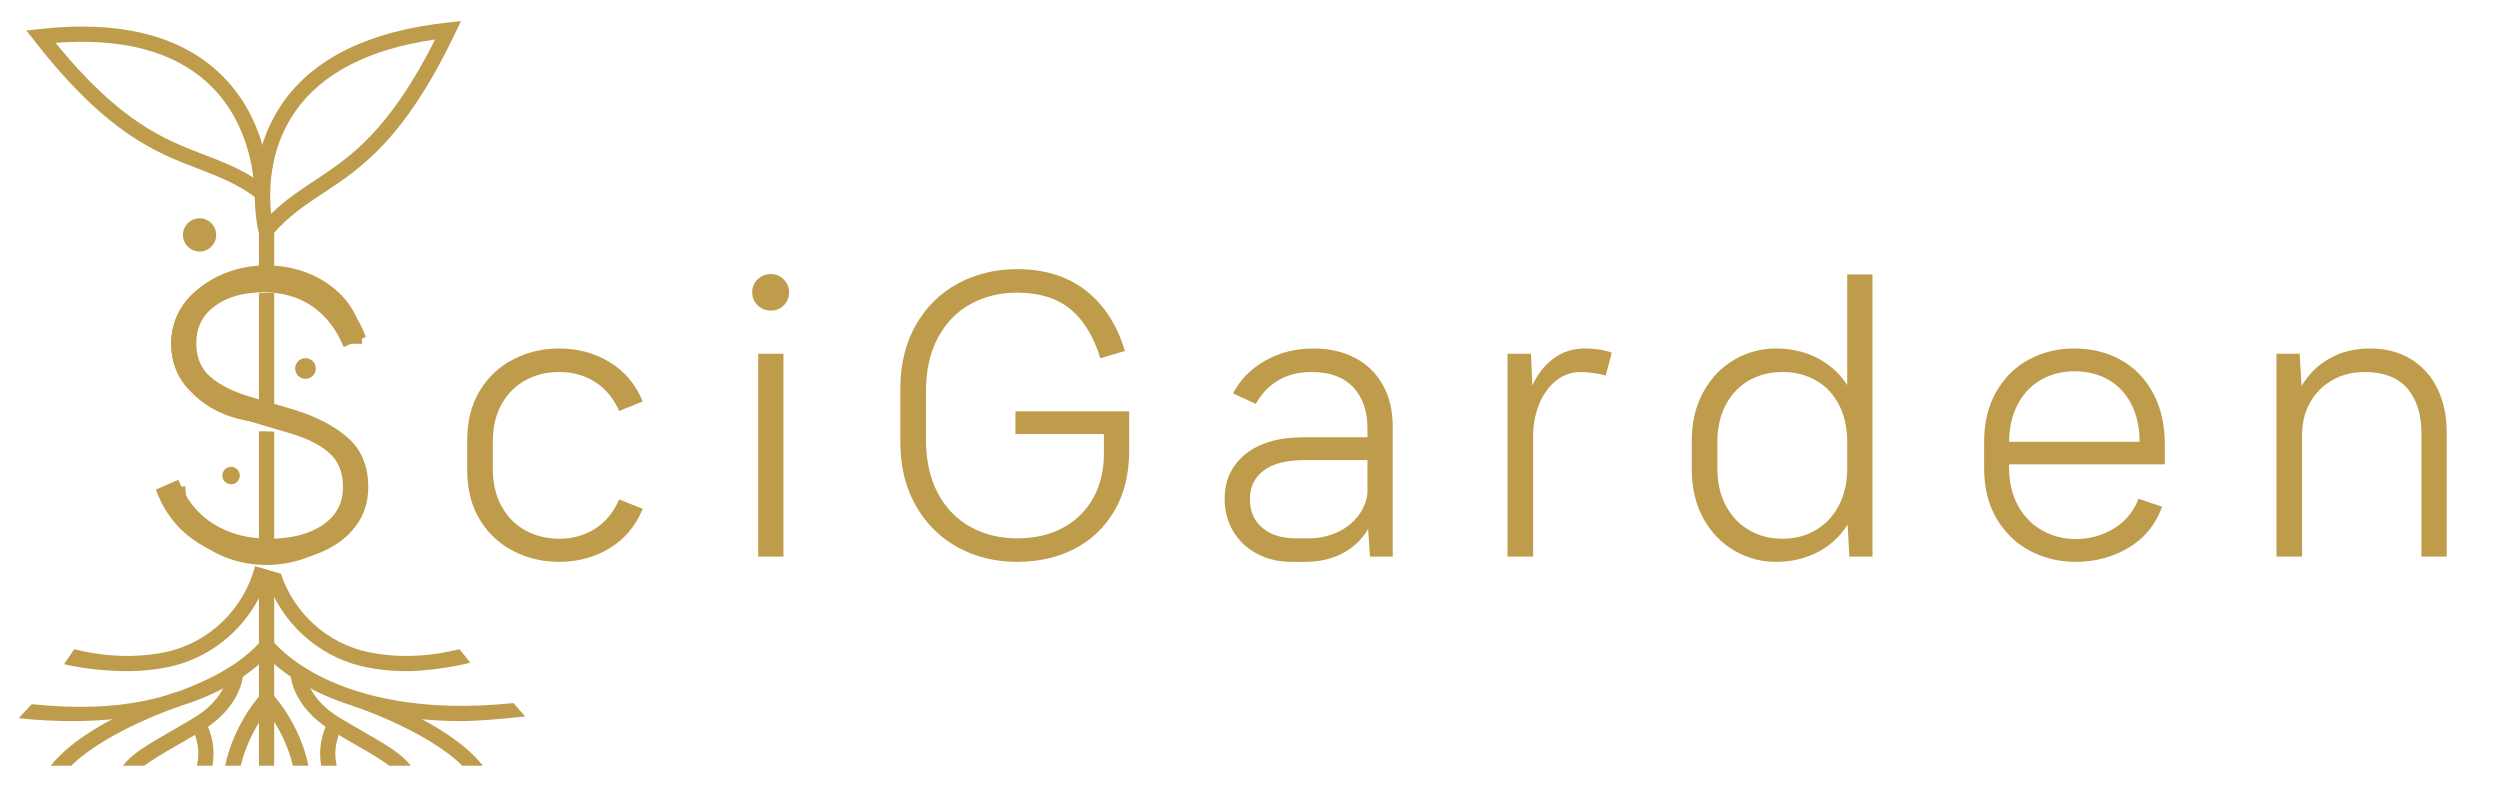 <?xml version="1.0" encoding="UTF-8" standalone="no"?>
<!-- Created with Inkscape (http://www.inkscape.org/) -->

<svg
   version="1.1"
   id="svg1"
   width="2850.48"
   height="908.48"
   viewBox="0 0 2850.48 908.48"
   sodipodi:docname="Eps File.eps"
   xmlns:inkscape="http://www.inkscape.org/namespaces/inkscape"
   xmlns:sodipodi="http://sodipodi.sourceforge.net/DTD/sodipodi-0.dtd"
   xmlns="http://www.w3.org/2000/svg"
   xmlns:svg="http://www.w3.org/2000/svg">
  <defs
     id="defs1" />
  <sodipodi:namedview
     id="namedview1"
     pagecolor="#ffffff"
     bordercolor="#000000"
     borderopacity="0.25"
     inkscape:showpageshadow="2"
     inkscape:pageopacity="0.0"
     inkscape:pagecheckerboard="0"
     inkscape:deskcolor="#d1d1d1">
    <inkscape:page
       x="0"
       y="0"
       inkscape:label="1"
       id="page1"
       width="2850.48"
       height="908.48"
       margin="0"
       bleed="0" />
  </sodipodi:namedview>
  <g
     id="g1"
     inkscape:groupmode="layer"
     inkscape:label="1">
    <g
       id="group-R5"
       transform="translate(4.634,4.634)">
      <path
         id="path3"
         d="m 297.852,644.535 c 1.637,0.52 3.273,1.04 4.911,1.493 -0.909,3.52 -1.971,6.973 -3.152,10.4 -2.487,7.187 -5.517,14.16 -9.004,20.853 -20.705,39.627 -58.296,69.453 -104.041,78.787 -14.885,3.04 -30.255,4.547 -45.957,4.547 -20.979,0 -50.081,-2.547 -72.181,-7.973 l 11.551,-17 c 36.167,8.853 70.847,10 103.101,3.427 50.779,-10.373 90.219,-49.293 103.072,-98.08 1.485,0.427 2.971,0.853 4.456,1.307 1.728,0.52 3.487,1.067 5.275,1.64 0.637,0.187 1.304,0.4 1.971,0.6"
         style="fill:#be9c4c;fill-opacity:1;fill-rule:nonzero;stroke:none;stroke-width:0.133" />
      <path
         id="path4"
         d="m 307.98,259.268 v 55.387 c -2.873,-0.227 -5.784,-0.333 -8.729,-0.333 -2.711,0 -5.384,0.093 -8.04,0.293 -0.2,0 -0.4,0.013 -0.6,0.04 v -55.387 h 17.369"
         style="fill:#be9c4c;fill-opacity:1;fill-rule:nonzero;stroke:none;stroke-width:0.133" />
      <path
         id="path5"
         d="m 299.25,329.308 c 2.945,0 5.856,0.107 8.729,0.333 v 147.6 c -2.873,-0.227 -5.784,-0.333 -8.729,-0.333 -2.711,0 -5.384,-0.067 -8.04,-0.24 -0.2,-0.013 -0.4,-0.027 -0.6,-0.027 v -147 c 0.2,-0.027 0.4,-0.04 0.6,-0.04 2.656,-0.2 5.329,-0.293 8.04,-0.293"
         style="fill:#be9c4c;fill-opacity:1;fill-rule:nonzero;stroke:none;stroke-width:0.133" />
      <path
         id="path6"
         d="m 299.25,487.188 c 2.945,0 5.856,0.107 8.729,0.32 v 119.053 c 0,2.08 -0.036,4.213 -0.127,6.307 -0.127,3.347 -0.383,6.68 -0.745,9.987 -0.128,1.2 -0.273,2.4 -0.437,3.587 -0.109,0.853 -0.217,1.707 -0.364,2.547 -0.053,0.453 -0.108,0.907 -0.217,1.4 -2.747,-0.733 -5.512,-1.547 -8.24,-2.427 -1.637,-0.52 -3.237,-1.04 -4.856,-1.52 -0.181,-0.053 -0.328,-0.12 -0.473,-0.147 -1.092,-0.333 -2.164,-0.64 -3.219,-0.973 0.055,-0.453 0.127,-0.947 0.181,-1.427 0.055,-0.387 0.091,-0.773 0.128,-1.173 0.619,-4.947 0.927,-9.987 1,-15.08 V 487.135 c 3.747,0.027 7.367,0.053 8.64,0.053"
         style="fill:#be9c4c;fill-opacity:1;fill-rule:nonzero;stroke:none;stroke-width:0.133" />
      <path
         id="path7"
         d="m 302.762,646.028 c 1.728,0.52 3.487,1 5.215,1.427 v 221 h -17.371 v -226.16 c 1.728,0.52 3.487,1.067 5.275,1.64 0.637,0.187 1.304,0.4 1.971,0.6 1.637,0.52 3.273,1.04 4.911,1.493"
         style="fill:#be9c4c;fill-opacity:1;fill-rule:nonzero;stroke:none;stroke-width:0.133" />
      <path
         id="path8"
         d="m 307.977,626.441 v 4.427 c -0.636,-0.147 -1.243,-0.307 -1.88,-0.48 -2.757,-0.733 -5.517,-1.547 -8.245,-2.427 -1.637,-0.52 -3.244,-1.04 -4.851,-1.52 h 14.976"
         style="fill:#be9c4c;fill-opacity:1;fill-rule:nonzero;stroke:none;stroke-width:0.133" />
      <path
         id="path9"
         d="m 77.382,817.561 c -18.844,0 -39.093,-1 -60.821,-3.28 l 15.025,-16.027 c 106.049,11.093 161.896,-10.093 201.16,-28.8 42.337,-20.16 60.031,-43.213 60.205,-43.44 l 13.916,10.373 c -0.783,1.053 -19.717,26.093 -65.379,48.133 -33.289,16.067 -86.777,33.04 -164.107,33.04"
         style="fill:#be9c4c;fill-opacity:1;fill-rule:nonzero;stroke:none;stroke-width:0.133" />
      <path
         id="path10"
         d="m 76.582,868.441 c 41.94,-40.827 123.424,-67.72 124.333,-68.013 l -5.1,-15.68 c -4.235,1.387 -102.107,32.747 -142.659,83.693 h 23.425"
         style="fill:#be9c4c;fill-opacity:1;fill-rule:nonzero;stroke:none;stroke-width:0.133" />
      <path
         id="path11"
         d="m 160.037,868.441 c 9.231,-7.2 22.173,-14.64 37.817,-23.64 8.241,-4.733 17.583,-10.107 27.5,-16.107 44.68,-26.973 46.989,-61.867 47.067,-63.333 l -17.329,-0.987 c -0.081,1.107 -2.377,27.52 -38.711,49.467 -9.759,5.893 -19.015,11.213 -27.18,15.907 -24.867,14.307 -43.476,25.04 -53.676,38.693 h 24.512"
         style="fill:#be9c4c;fill-opacity:1;fill-rule:nonzero;stroke:none;stroke-width:0.133" />
      <path
         id="path12"
         d="m 219.921,868.441 h 17.693 c 4.927,-28.08 -7.077,-48.6 -7.671,-49.587 l -14.909,8.88 c 0.459,0.787 10.107,17.707 4.887,40.707"
         style="fill:#be9c4c;fill-opacity:1;fill-rule:nonzero;stroke:none;stroke-width:0.133" />
      <path
         id="path13"
         d="m 269.881,868.441 c 9.908,-41.893 36.039,-70 36.323,-70.307 l -6.304,-5.96 -6.295,-5.987 c -1.333,1.413 -31.299,33.467 -41.508,82.253 h 17.784"
         style="fill:#be9c4c;fill-opacity:1;fill-rule:nonzero;stroke:none;stroke-width:0.133" />
      <path
         id="path14"
         d="m 531.708,751.015 c -22.133,5.413 -52.147,9.6 -73.12,9.6 -15.733,0 -31.08,-1.507 -45.96,-4.547 -46.2,-9.427 -84.093,-39.773 -104.651,-80 -3.244,-6.333 -6.032,-12.88 -8.367,-19.64 -1.425,-4.093 -2.668,-8.253 -3.729,-12.493 0.637,0.187 1.304,0.4 1.971,0.6 1.637,0.52 3.273,1.04 4.911,1.493 1.728,0.52 3.487,1 5.215,1.427 2.516,0.667 5.003,1.267 7.517,1.813 14.92,44.867 52.72,80.04 100.613,89.8 32.253,6.573 66.933,5.427 103.107,-3.427 l 12.493,15.373"
         style="fill:#be9c4c;fill-opacity:1;fill-rule:nonzero;stroke:none;stroke-width:0.133" />
      <path
         id="path15"
         d="m 521.801,817.561 c -77.333,0 -130.813,-16.973 -164.107,-33.04 -45.657,-22.04 -64.591,-47.08 -65.375,-48.133 l 13.917,-10.373 c 0.173,0.227 17.871,23.28 60.204,43.44 39.267,18.707 108.333,38.653 214.373,27.56 l 13.36,15.267 c -21.72,2.28 -53.533,5.28 -72.373,5.28"
         style="fill:#be9c4c;fill-opacity:1;fill-rule:nonzero;stroke:none;stroke-width:0.133" />
      <path
         id="path16"
         d="m 546.028,868.441 c -40.547,-50.947 -138.147,-83.147 -142.387,-84.52 l -5.373,16.507 c 0.907,0.293 82.4,27.187 124.333,68.013 h 23.427"
         style="fill:#be9c4c;fill-opacity:1;fill-rule:nonzero;stroke:none;stroke-width:0.133" />
      <path
         id="path17"
         d="m 373.828,828.695 c 9.92,6 19.267,11.373 27.507,16.107 15.64,9 28.587,16.44 37.813,23.64 h 24.52 c -10.2,-13.653 -28.813,-24.387 -53.68,-38.693 -8.16,-4.693 -17.427,-10.013 -27.173,-15.907 -36.347,-21.947 -38.64,-48.36 -38.72,-49.467 l -17.333,0.987 c 0.08,1.467 2.387,36.36 47.067,63.333"
         style="fill:#be9c4c;fill-opacity:1;fill-rule:nonzero;stroke:none;stroke-width:0.133" />
      <path
         id="path18"
         d="m 379.268,868.441 c -5.227,-23 4.427,-39.92 4.88,-40.707 l -7.467,-4.427 -7.44,-4.453 c -0.587,0.987 -12.6,21.507 -7.667,49.587 h 17.693"
         style="fill:#be9c4c;fill-opacity:1;fill-rule:nonzero;stroke:none;stroke-width:0.133" />
      <path
         id="path19"
         d="m 347.094,868.441 c -10.213,-48.787 -40.179,-80.84 -41.512,-82.253 l -12.591,11.96 c 0.285,0.293 26.396,28.227 36.316,70.293 h 17.787"
         style="fill:#be9c4c;fill-opacity:1;fill-rule:nonzero;stroke:none;stroke-width:0.133" />
      <path
         id="path20"
         d="m 491.521,40.375 c -75.493,10.8 -129.173,38.467 -159.693,82.347 -29.936,43.027 -29.975,91.507 -27.367,116.467 15.887,-15.64 32.273,-26.467 49.42,-37.787 39.867,-26.32 84.84,-56.013 137.64,-161.027 z m -197.079,236.307 -4.143,-16.4 c -0.819,-3.24 -19.527,-80.187 27.275,-147.48 35.6,-51.187 98.813,-82.027 187.88,-91.667 l 15.493,-1.68 -6.72,14.053 C 456.281,154.601 406.961,187.161 363.441,215.881 c -20.56,13.587 -39.987,26.4 -58.093,47.88 l -10.905,12.92"
         style="fill:#be9c4c;fill-opacity:1;fill-rule:nonzero;stroke:none;stroke-width:0.133" />
      <path
         id="path21"
         d="M 58.652,44.201 C 132.92,135.321 183.244,154.575 227.861,171.655 c 19.175,7.347 37.509,14.36 56.383,26.187 -2.899,-25.013 -13.5,-72.48 -52.017,-107.92 -39.283,-36.133 -97.624,-51.48 -173.575,-45.72 z m 243.52,188.107 -13.444,-10.267 c -22.325,-17.04 -44.06,-25.36 -67.072,-34.173 -48.696,-18.64 -103.888,-39.76 -186.649,-145.453 l -9.605,-12.267 15.485,-1.72 c 89.04,-9.84 157.432,6.6 203.263,48.88 60.245,55.573 58.62,134.747 58.521,138.093 l -0.499,16.907"
         style="fill:#be9c4c;fill-opacity:1;fill-rule:nonzero;stroke:none;stroke-width:0.133" />
      <path
         id="path22"
         d="m 241.856,263.201 c 0,10.453 -8.5,18.947 -18.931,18.947 -10.451,0 -18.952,-8.493 -18.952,-18.947 0,-10.453 8.501,-18.947 18.952,-18.947 10.431,0 18.931,8.493 18.931,18.947"
         style="fill:#be9c4c;fill-opacity:1;fill-rule:nonzero;stroke:none;stroke-width:0.133" />
      <path
         id="path23"
         d="m 268.82,537.588 c 0,5.493 -4.471,9.96 -9.956,9.96 -5.496,0 -9.967,-4.467 -9.967,-9.96 0,-5.507 4.471,-9.973 9.967,-9.973 5.485,0 9.956,4.467 9.956,9.973"
         style="fill:#be9c4c;fill-opacity:1;fill-rule:nonzero;stroke:none;stroke-width:0.133" />
      <path
         id="path24"
         d="m 355.468,415.508 c 0,6.52 -5.293,11.813 -11.8,11.813 -6.52,0 -11.813,-5.293 -11.813,-11.813 0,-6.507 5.293,-11.8 11.813,-11.8 6.507,0 11.8,5.293 11.8,11.8"
         style="fill:#be9c4c;fill-opacity:1;fill-rule:nonzero;stroke:none;stroke-width:0.133" />
      <path
         id="path25"
         d="m 408.148,550.028 c 0,1.72 -0.053,3.44 -0.187,5.133 -0.053,0.8 -0.12,1.6 -0.2,2.4 -4.653,45.813 -51.547,81.933 -108.511,81.933 -53.839,0 -98.655,-32.267 -107.349,-74.48 -0.327,-1.56 -0.6,-3.147 -0.817,-4.733 -0.492,-3.36 -0.728,-6.787 -0.728,-10.253 h 16.369 c 0,37.733 36.377,68.88 82.885,72.693 0.817,0.08 1.655,0.133 2.491,0.187 2.365,0.147 4.748,0.213 7.149,0.213 2.637,0 5.273,-0.08 7.857,-0.267 0.819,-0.04 1.636,-0.107 2.455,-0.187 43.092,-3.773 77.332,-31.04 81.719,-65.187 0.107,-0.76 0.187,-1.547 0.253,-2.32 0.173,-1.693 0.24,-3.413 0.24,-5.133 0,-37.827 -36.547,-69.04 -83.195,-72.733 -0.2,-0.04 -0.4,-0.04 -0.6,-0.053 -2.873,-0.227 -5.784,-0.333 -8.729,-0.333 -2.711,0 -5.384,-0.067 -8.04,-0.24 -0.2,-0.013 -0.4,-0.027 -0.6,-0.027 -53.019,-3.453 -95.471,-38.24 -99.873,-81.747 -0.072,-0.773 -0.145,-1.547 -0.2,-2.32 -0.127,-1.72 -0.181,-3.427 -0.181,-5.16 0,-46.933 44.235,-85.547 100.255,-89.187 0.2,0 0.4,-0.013 0.6,-0.04 2.656,-0.16 5.329,-0.24 8.04,-0.24 2.945,0 5.856,0.093 8.729,0.28 0.2,0.013 0.4,0.04 0.6,0.053 55.688,3.893 99.568,42.4 99.568,89.133 h -16.373 c 0,-37.8 -36.547,-69.013 -83.195,-72.707 -0.2,-0.04 -0.4,-0.04 -0.6,-0.053 -2.873,-0.227 -5.784,-0.333 -8.729,-0.333 -2.711,0 -5.384,0.093 -8.04,0.293 -0.2,0 -0.4,0.013 -0.6,0.04 -46.981,3.427 -83.885,34.773 -83.885,72.76 0,1.733 0.072,3.44 0.236,5.16 0.073,0.76 0.145,1.547 0.255,2.307 4.439,34.587 39.505,62.107 83.395,65.333 0.2,0.013 0.4,0.027 0.6,0.027 2.656,0.213 5.329,0.293 8.04,0.293 2.945,0 5.856,0.093 8.729,0.28 0.2,0.013 0.4,0.04 0.6,0.053 55.688,3.907 99.568,42.4 99.568,89.16"
         style="fill:#be9c4c;fill-opacity:1;fill-rule:nonzero;stroke:none;stroke-width:0.133" />
      <path
         id="path26"
         d="m 198.76,542.384 c 8.266,21.873 21.407,38.519 39.414,50.01 18.01,11.455 39.421,17.219 64.229,17.219 25.077,0 45.353,-5.227 60.828,-15.608 15.469,-10.417 23.208,-24.844 23.208,-43.244 0,-17.076 -5.47,-30.285 -16.406,-39.593 -10.94,-9.343 -26.279,-16.825 -46.019,-22.41 l -48.822,-14.427 c -25.08,-7.196 -45.421,-17.72 -61.029,-31.61 -15.608,-13.854 -23.408,-32.54 -23.408,-56.024 0,-16.825 4.6,-31.61 13.807,-44.425 9.2,-12.816 21.808,-22.66 37.813,-29.605 16.009,-6.945 33.88,-10.417 53.626,-10.417 28.542,0 52.953,7.088 73.232,21.228 20.269,14.14 34.678,32.791 43.215,56.024 l -25.209,11.599 c -8.004,-19.724 -19.746,-35.082 -35.215,-46.036 -15.476,-10.918 -34.155,-16.396 -56.024,-16.396 -22.95,0 -41.486,5.191 -55.623,15.608 -14.147,10.417 -21.21,24.558 -21.21,42.421 0,16.539 5.534,29.498 16.607,38.805 11.065,9.343 26.212,16.825 45.417,22.41 l 48.825,14.427 c 25.61,7.732 46.219,18.4 61.827,32.004 15.604,13.603 23.408,32.397 23.408,56.418 0,17.362 -4.94,32.433 -14.806,45.213 -9.873,12.815 -23.348,22.696 -40.42,29.641 -17.076,6.909 -36.281,10.382 -57.624,10.382 -31.212,0 -58.225,-7.195 -81.036,-21.586 -22.811,-14.427 -38.884,-34.688 -48.22,-60.821 l 25.614,-11.205"
         style="fill:#be9c4c;fill-opacity:1;fill-rule:nonzero;stroke:none;stroke-width:0.358" />
      <path
         id="path27"
         d="m 632.948,635.996 c -18.679,0 -36.017,-4.045 -52.025,-12.207 -16.006,-8.126 -28.81,-20.083 -38.419,-35.798 -9.601,-15.751 -14.402,-34.545 -14.402,-56.418 v -34.438 c 0,-21.873 4.801,-40.667 14.402,-56.418 9.608,-15.715 22.413,-27.672 38.419,-35.798 16.009,-8.162 33.346,-12.207 52.025,-12.207 21.339,0 40.549,5.191 57.624,15.608 17.069,10.381 29.612,25.345 37.617,44.819 l -26.812,10.811 c -6.404,-14.427 -15.544,-25.417 -27.411,-33.042 -11.874,-7.589 -25.549,-11.384 -41.017,-11.384 -14.147,0 -26.952,3.114 -38.418,9.379 -11.474,6.3 -20.548,15.357 -27.21,27.242 -6.673,11.849 -10.006,26.061 -10.006,42.6 v 31.216 c 0,16.539 3.333,30.822 10.006,42.815 6.662,11.992 15.737,21.157 27.21,27.421 11.466,6.265 24.271,9.415 38.418,9.415 15.468,0 29.143,-3.83 41.017,-11.419 11.867,-7.589 21.006,-18.758 27.411,-33.4 l 26.812,10.775 c -8.004,19.474 -20.548,34.438 -37.617,44.819 -17.076,10.417 -36.285,15.608 -57.624,15.608"
         style="fill:#be9c4c;fill-opacity:1;fill-rule:nonzero;stroke:none;stroke-width:0.358" />
      <path
         id="path28"
         d="M 859.843,630.018 V 398.691 h 28.814 v 231.327 z m 14.405,-280.55 c -5.871,0 -10.872,-2.005 -15.007,-5.978 -4.138,-4.009 -6.2,-8.95 -6.2,-14.82 0,-5.871 2.062,-10.811 6.2,-14.785 4.135,-4.009 9.136,-6.014 15.007,-6.014 5.867,0 10.804,2.076 14.81,6.193 3.998,4.153 6,9.021 6,14.606 0,5.871 -2.001,10.811 -6,14.82 -4.006,3.974 -8.943,5.978 -14.81,5.978"
         style="fill:#be9c4c;fill-opacity:1;fill-rule:nonzero;stroke:none;stroke-width:0.358" />
      <path
         id="path29"
         d="m 1155.171,635.996 c -24.812,0 -47.289,-5.441 -67.43,-16.395 -20.147,-10.954 -36.152,-26.741 -48.02,-47.433 -11.874,-20.655 -17.81,-44.998 -17.81,-73.028 v -60.033 c 0,-27.994 5.867,-52.337 17.609,-73.028 11.735,-20.655 27.743,-36.478 48.019,-47.397 20.273,-10.954 42.818,-16.431 67.63,-16.431 31.212,0 57.227,8.09 78.033,24.235 20.809,16.145 35.748,39.127 44.823,69.019 l -28.012,8.413 c -7.743,-25.095 -19.209,-43.817 -34.416,-56.239 -15.207,-12.386 -35.354,-18.615 -60.427,-18.615 -19.746,0 -37.484,4.367 -53.225,13.031 -15.744,8.663 -28.148,21.479 -37.216,38.411 -9.071,16.932 -13.603,37.552 -13.603,61.823 v 53.626 c 0,24.271 4.532,44.891 13.603,61.823 9.068,16.933 21.472,29.748 37.216,38.411 15.74,8.663 33.478,12.995 53.225,12.995 20.272,0 37.881,-4.117 52.823,-12.386 14.939,-8.27 26.344,-19.689 34.212,-34.223 7.869,-14.534 11.806,-31.001 11.806,-49.437 v -22.803 h -100.843 v -25.989 h 129.657 v 45.213 c 0,26.419 -5.602,49.151 -16.807,68.231 -11.205,19.08 -26.412,33.543 -45.621,43.423 -19.209,9.845 -40.953,14.785 -65.228,14.785"
         style="fill:#be9c4c;fill-opacity:1;fill-rule:nonzero;stroke:none;stroke-width:0.358" />
      <path
         id="path30"
         d="m 1557.359,630.018 -2.828,-43.638 v -102.454 c 0,-19.975 -5.477,-35.727 -16.396,-47.218 -10.954,-11.456 -26.67,-17.183 -47.218,-17.183 -14.677,0 -27.421,3.186 -38.233,9.594 -10.775,6.408 -19.259,15.357 -25.381,26.813 l -26.029,-11.992 c 8.005,-15.501 20.158,-27.887 36.41,-37.23 16.288,-9.343 34.688,-13.997 55.236,-13.997 17.863,0 33.614,3.544 47.218,10.596 13.603,7.052 24.199,17.326 31.824,30.822 7.589,13.46 11.384,29.39 11.384,47.826 v 148.061 z m -89.245,5.978 c -14.677,0 -27.815,-3.043 -39.414,-9.2 -11.617,-6.122 -20.691,-14.677 -27.224,-25.596 -6.54,-10.954 -9.805,-23.233 -9.805,-36.836 0,-21.336 7.936,-38.411 23.813,-51.227 15.866,-12.78 37.953,-19.188 66.234,-19.188 h 83.231 v 25.989 h -81.226 c -21.371,0 -37.23,4.009 -47.647,12.028 -10.382,7.983 -15.608,18.794 -15.608,32.397 0,13.89 4.761,24.808 14.212,32.827 9.486,8.019 22.231,11.992 38.233,11.992 h 14.82 c 11.706,0 22.732,-2.398 33.006,-7.196 10.238,-4.797 18.544,-11.67 24.808,-20.62 6.265,-8.914 9.415,-19.116 9.415,-30.607 l 10.381,11.599 c -0.537,14.176 -4.26,26.813 -11.205,38.017 -6.945,11.205 -16.467,19.94 -28.603,26.24 -12.136,6.265 -26.097,9.379 -41.812,9.379 h -15.608"
         style="fill:#be9c4c;fill-opacity:1;fill-rule:nonzero;stroke:none;stroke-width:0.358" />
      <path
         id="path31"
         d="m 1731.803,479.129 c 1.074,-15.715 4.547,-30.213 10.417,-43.423 5.871,-13.21 13.925,-23.663 24.2,-31.395 10.274,-7.732 22.231,-11.598 35.834,-11.598 5.871,0 11.384,0.394 16.61,1.181 5.191,0.823 9.916,2.005 14.212,3.616 l -6.802,25.989 c -10.704,-2.649 -20.154,-3.974 -28.424,-3.974 -10.668,0 -20.154,3.329 -28.423,9.988 -8.27,6.694 -14.677,15.608 -19.188,26.813 -4.546,11.205 -6.802,23.34 -6.802,36.407 z m -17.577,150.889 V 398.691 h 26.777 l 2.434,56.024 v 175.303 h -29.211"
         style="fill:#be9c4c;fill-opacity:1;fill-rule:nonzero;stroke:none;stroke-width:0.358" />
      <path
         id="path32"
         d="m 2130.379,630.018 h -26.419 l -2.399,-45.642 v -276.111 h 28.818 z m -102.418,-20.405 c 13.854,0 26.312,-3.222 37.409,-9.63 11.062,-6.408 19.868,-15.644 26.419,-27.815 6.515,-12.136 9.773,-26.455 9.773,-42.993 v -29.641 c 0,-16.539 -3.186,-30.858 -9.594,-42.993 -6.408,-12.136 -15.214,-21.336 -26.419,-27.636 -11.205,-6.265 -23.734,-9.379 -37.588,-9.379 -14.176,0 -26.849,3.114 -38.018,9.379 -11.205,6.3 -20.083,15.501 -26.634,27.636 -6.551,12.136 -9.809,26.455 -9.809,42.993 v 29.641 c 0,16.539 3.257,30.858 9.809,42.993 6.551,12.171 15.429,21.407 26.634,27.815 11.169,6.408 23.841,9.63 38.018,9.63 z m -7.625,26.383 c -16.789,0 -32.54,-4.188 -47.218,-12.601 -14.677,-8.412 -26.491,-20.584 -35.404,-36.621 -8.95,-16.002 -13.424,-34.796 -13.424,-56.418 v -32.004 c 0,-21.622 4.475,-40.416 13.424,-56.418 8.914,-16.002 20.727,-28.209 35.404,-36.621 14.677,-8.413 30.428,-12.601 47.218,-12.601 18.4,0 35.082,4.117 50.01,12.386 14.963,8.269 26.741,20.405 35.44,36.407 8.663,16.037 12.995,34.974 12.995,56.847 v 32.004 c 0,21.873 -4.332,40.81 -12.995,56.812 -8.699,16.037 -20.477,28.173 -35.44,36.442 -14.928,8.269 -31.61,12.386 -50.01,12.386"
         style="fill:#be9c4c;fill-opacity:1;fill-rule:nonzero;stroke:none;stroke-width:0.358" />
      <path
         id="path33"
         d="m 2362.1,635.996 c -18.687,0 -35.977,-4.117 -51.836,-12.386 -15.859,-8.269 -28.603,-20.476 -38.232,-36.621 -9.594,-16.145 -14.391,-35.404 -14.391,-57.814 v -29.641 c 0,-22.41 4.654,-41.669 13.997,-57.814 9.343,-16.145 21.837,-28.352 37.445,-36.621 15.572,-8.27 32.719,-12.386 51.406,-12.386 19.188,0 36.621,4.188 52.23,12.601 15.608,8.412 27.994,20.942 37.194,37.624 9.236,16.646 13.818,36.729 13.818,60.213 v 21.622 h -193.274 v -25.632 h 164.457 c 0,-16.539 -3.15,-30.858 -9.415,-42.993 -6.265,-12.171 -14.999,-21.443 -26.204,-27.815 -11.205,-6.408 -24.128,-9.63 -38.805,-9.63 -13.89,0 -26.49,3.222 -37.803,9.63 -11.348,6.372 -20.298,15.787 -26.812,28.209 -6.551,12.386 -9.809,27.135 -9.809,44.211 v 27.207 c 0,17.076 3.473,31.825 10.382,44.21 6.945,12.422 16.217,21.837 27.815,28.209 11.598,6.408 24.235,9.63 37.838,9.63 15.716,0 30.214,-4.01 43.423,-12.028 13.174,-7.983 22.588,-19.331 28.209,-34.008 l 26.813,9.2 c -7.231,20.262 -19.904,35.834 -38.018,46.645 -18.149,10.775 -38.304,16.181 -60.427,16.181"
         style="fill:#be9c4c;fill-opacity:1;fill-rule:nonzero;stroke:none;stroke-width:0.358" />
      <path
         id="path34"
         d="m 2756.273,489.94 c 0,-22.123 -5.406,-39.414 -16.217,-51.836 -10.811,-12.386 -27.028,-18.579 -48.614,-18.579 -13.603,0 -25.81,3.043 -36.621,9.2 -10.811,6.121 -19.295,14.606 -25.417,25.416 -6.121,10.775 -9.2,23.126 -9.2,37.015 l -12.816,-12.028 c 0.537,-16.252 4.69,-30.93 12.422,-43.996 7.732,-13.066 18.257,-23.412 31.61,-31.037 13.317,-7.589 28.674,-11.384 46.001,-11.384 17.899,0 33.435,3.974 46.645,11.992 13.209,8.019 23.34,19.224 30.392,33.614 7.088,14.427 10.632,31.073 10.632,50.01 v 141.689 h -28.817 z m -136.069,140.078 h -29.211 V 398.691 h 26.419 l 2.792,46.43 v 184.897"
         style="fill:#be9c4c;fill-opacity:1;fill-rule:nonzero;stroke:none;stroke-width:0.358" />
    </g>
  </g>
</svg>
